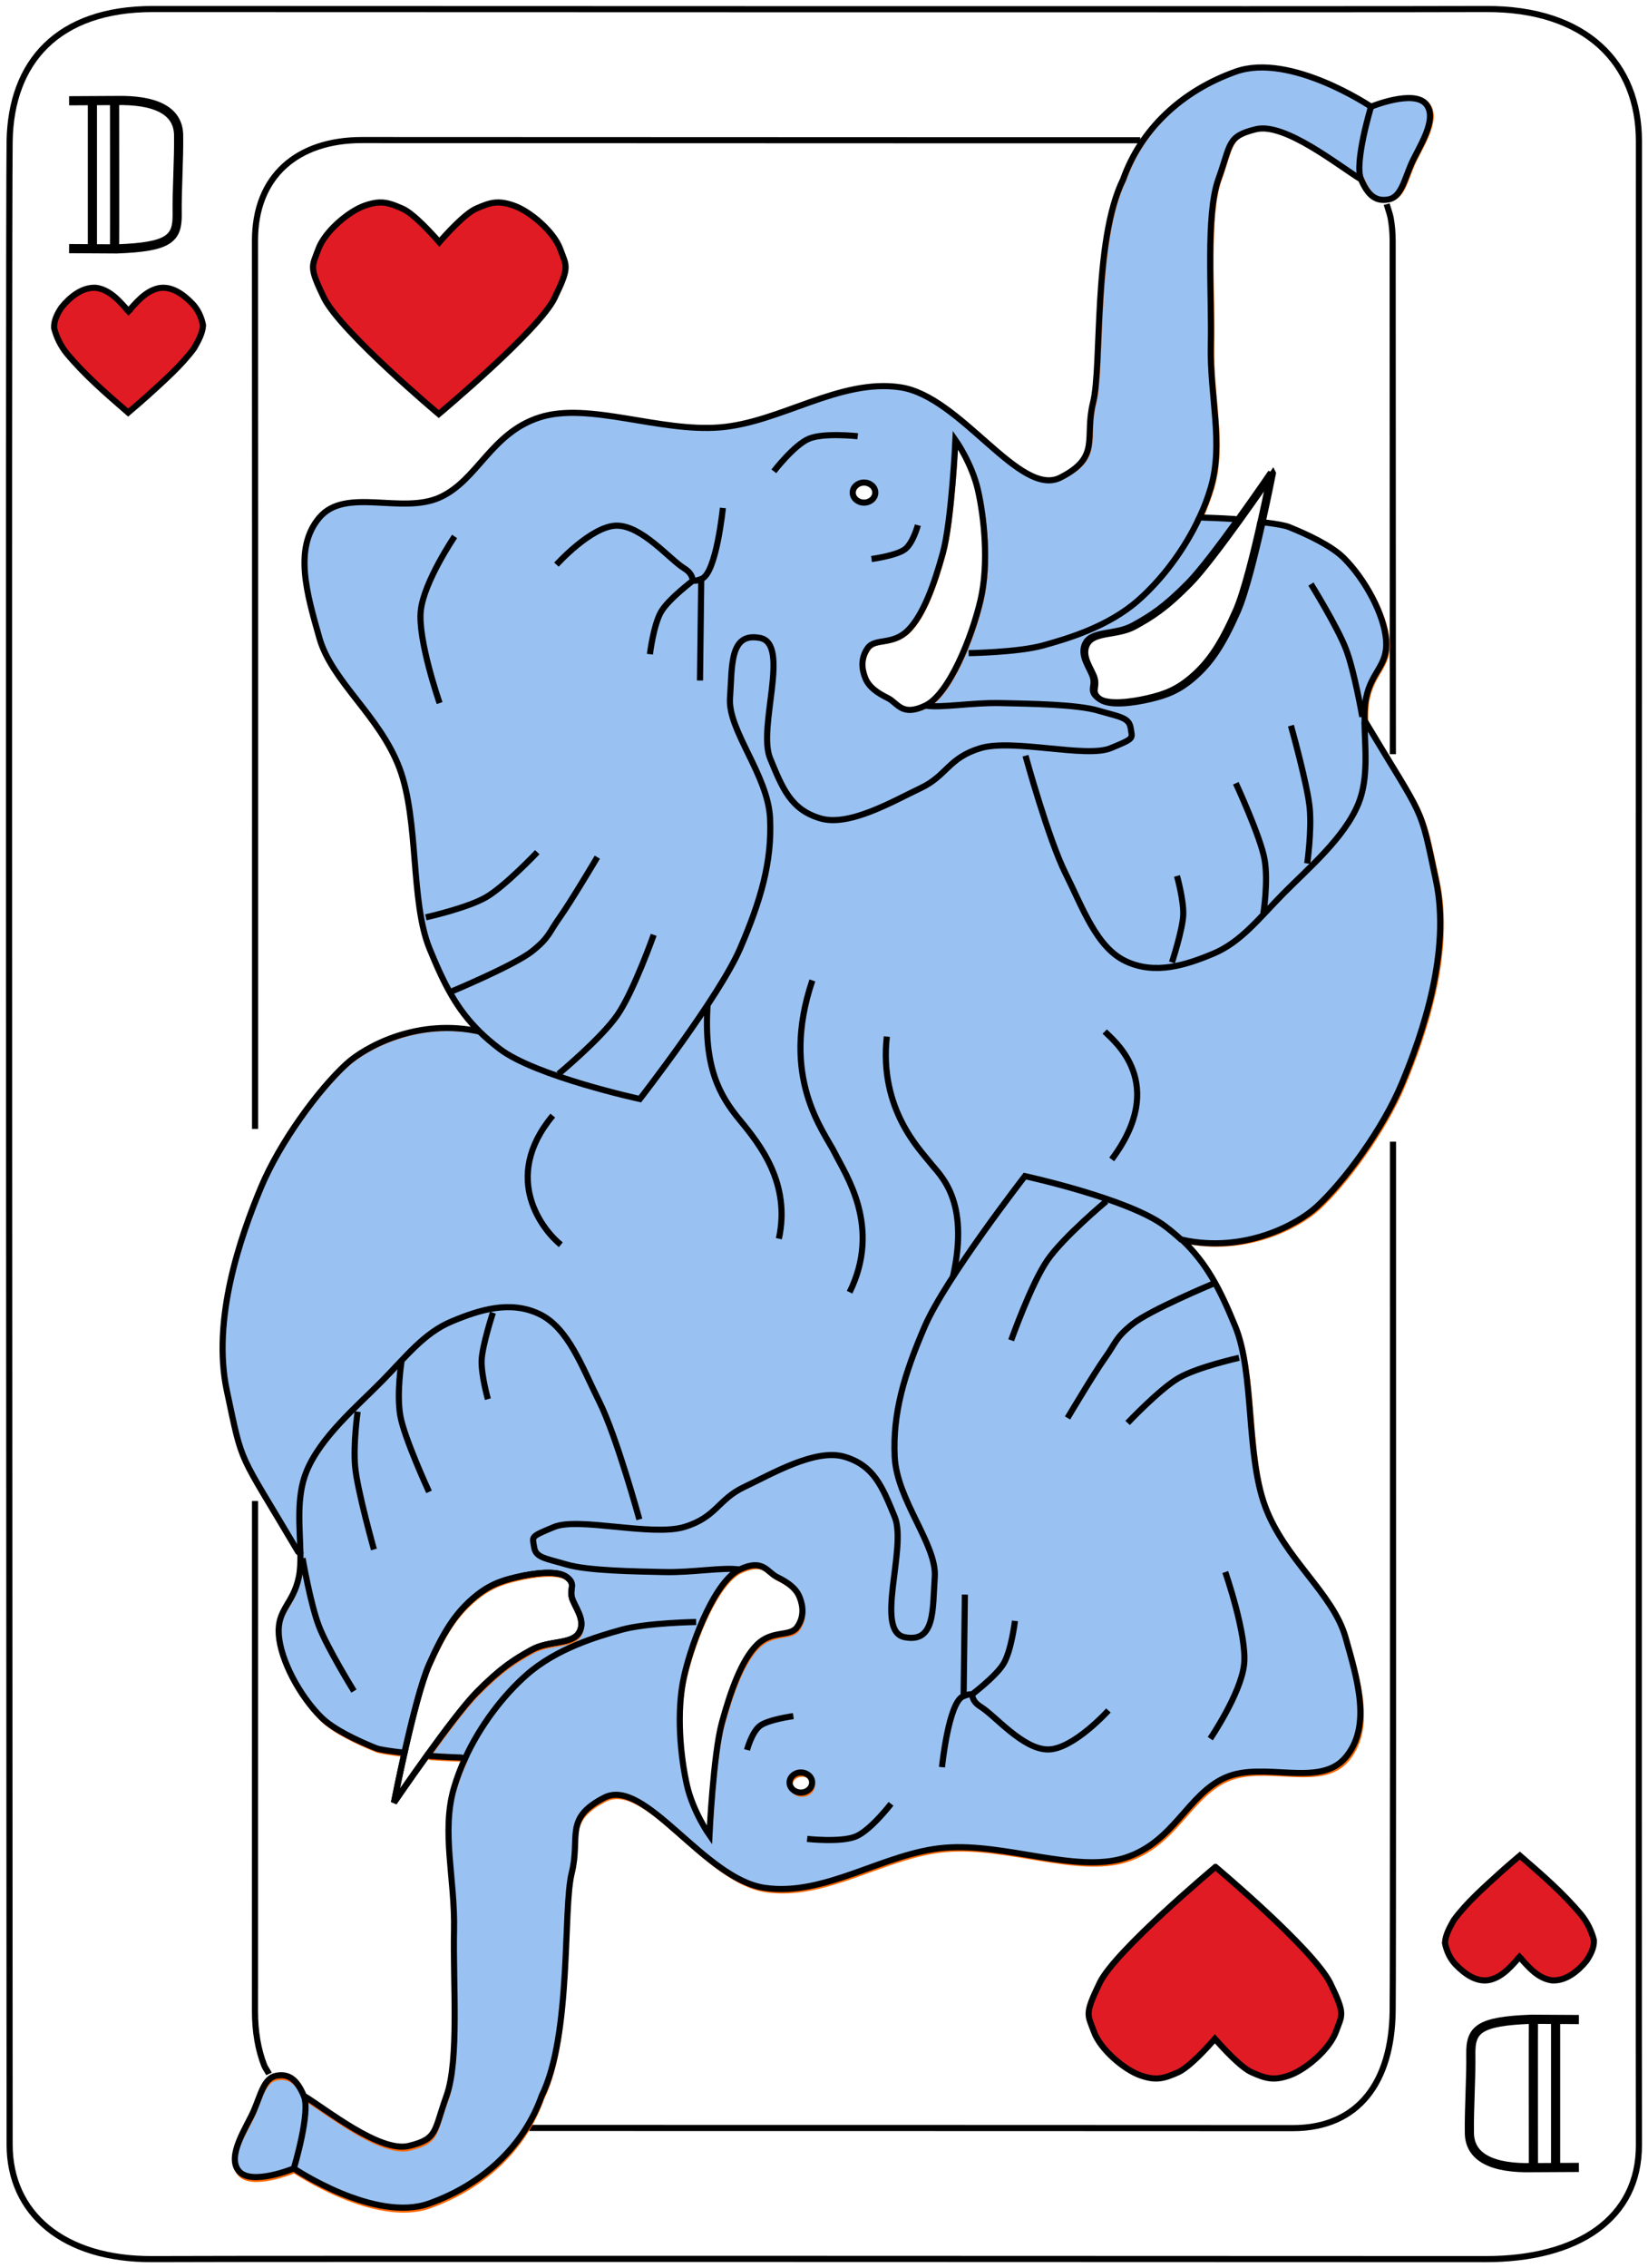 <?xml version="1.0" encoding="UTF-8" standalone="no"?>
<svg
   width="53.93mm"
   height="74.171mm"
   viewBox="0 0 53.93 74.171"
   version="1.1"
   id="svg8"
   inkscape:version="1.1.1 (3bf5ae0d25, 2021-09-20)"
   sodipodi:docname="elephant_queen_of_hearts2.svg"
   xmlns:inkscape="http://www.inkscape.org/namespaces/inkscape"
   xmlns:sodipodi="http://sodipodi.sourceforge.net/DTD/sodipodi-0.dtd"
   xmlns="http://www.w3.org/2000/svg"
   xmlns:svg="http://www.w3.org/2000/svg"
   xmlns:rdf="http://www.w3.org/1999/02/22-rdf-syntax-ns#"
   xmlns:cc="http://creativecommons.org/ns#"
   xmlns:dc="http://purl.org/dc/elements/1.1/">
  <defs
     id="defs2">
    <inkscape:path-effect
       lpeversion="1"
       is_visible="true"
       id="path-effect1048"
       effect="spiro" />
    <inkscape:path-effect
       lpeversion="1"
       is_visible="true"
       id="path-effect1044"
       effect="spiro" />
    <inkscape:path-effect
       lpeversion="1"
       is_visible="true"
       id="path-effect1040"
       effect="spiro" />
    <inkscape:path-effect
       lpeversion="1"
       is_visible="true"
       id="path-effect1036"
       effect="spiro" />
    <inkscape:path-effect
       effect="spiro"
       id="path-effect1032"
       is_visible="true"
       lpeversion="1" />
    <inkscape:path-effect
       effect="spiro"
       id="path-effect1028"
       is_visible="true"
       lpeversion="1" />
    <inkscape:path-effect
       effect="spiro"
       id="path-effect1024"
       is_visible="true"
       lpeversion="1" />
    <inkscape:path-effect
       effect="spiro"
       id="path-effect1020"
       is_visible="true"
       lpeversion="1" />
    <inkscape:path-effect
       lpeversion="1"
       is_visible="true"
       id="path-effect1016"
       effect="spiro" />
    <inkscape:path-effect
       lpeversion="1"
       is_visible="true"
       id="path-effect1012"
       effect="spiro" />
    <inkscape:path-effect
       effect="spiro"
       id="path-effect1008"
       is_visible="true"
       lpeversion="1" />
    <inkscape:path-effect
       effect="spiro"
       id="path-effect1004"
       is_visible="true"
       lpeversion="1" />
    <inkscape:path-effect
       effect="spiro"
       id="path-effect1000"
       is_visible="true"
       lpeversion="1" />
    <inkscape:path-effect
       lpeversion="1"
       is_visible="true"
       id="path-effect996"
       effect="spiro" />
    <inkscape:path-effect
       lpeversion="1"
       is_visible="true"
       id="path-effect992"
       effect="spiro" />
    <inkscape:path-effect
       lpeversion="1"
       is_visible="true"
       id="path-effect988"
       effect="spiro" />
    <inkscape:path-effect
       lpeversion="1"
       is_visible="true"
       id="path-effect984"
       effect="spiro" />
    <inkscape:path-effect
       effect="spiro"
       id="path-effect980"
       is_visible="true"
       lpeversion="1" />
    <inkscape:path-effect
       effect="spiro"
       id="path-effect976"
       is_visible="true"
       lpeversion="1" />
    <inkscape:path-effect
       lpeversion="1"
       is_visible="true"
       id="path-effect1100"
       effect="spiro" />
    <inkscape:path-effect
       lpeversion="1"
       is_visible="true"
       id="path-effect1096"
       effect="spiro" />
    <inkscape:path-effect
       lpeversion="1"
       is_visible="true"
       id="path-effect1094"
       effect="spiro" />
    <inkscape:path-effect
       lpeversion="1"
       is_visible="true"
       id="path-effect1092"
       effect="spiro" />
    <inkscape:path-effect
       lpeversion="1"
       is_visible="true"
       id="path-effect1090"
       effect="spiro" />
    <inkscape:path-effect
       effect="spiro"
       id="path-effect1088"
       is_visible="true"
       lpeversion="1" />
    <inkscape:path-effect
       effect="spiro"
       id="path-effect1086"
       is_visible="true"
       lpeversion="1" />
    <inkscape:path-effect
       effect="spiro"
       id="path-effect1084"
       is_visible="true"
       lpeversion="1" />
    <inkscape:path-effect
       effect="spiro"
       id="path-effect1082"
       is_visible="true"
       lpeversion="1" />
    <inkscape:path-effect
       effect="spiro"
       id="path-effect1080"
       is_visible="true"
       lpeversion="1" />
    <inkscape:path-effect
       lpeversion="1"
       is_visible="true"
       id="path-effect1078"
       effect="spiro" />
    <inkscape:path-effect
       lpeversion="1"
       is_visible="true"
       id="path-effect1076"
       effect="spiro" />
    <inkscape:path-effect
       effect="spiro"
       id="path-effect5810"
       is_visible="true"
       lpeversion="1" />
    <inkscape:path-effect
       effect="spiro"
       id="path-effect5808"
       is_visible="true"
       lpeversion="1" />
    <inkscape:path-effect
       effect="spiro"
       id="path-effect5806"
       is_visible="true"
       lpeversion="1" />
    <inkscape:path-effect
       lpeversion="1"
       is_visible="true"
       id="path-effect5792"
       effect="spiro" />
    <inkscape:path-effect
       lpeversion="1"
       is_visible="true"
       id="path-effect5788"
       effect="spiro" />
    <inkscape:path-effect
       effect="spiro"
       id="path-effect5784"
       is_visible="true"
       lpeversion="1" />
    <inkscape:path-effect
       lpeversion="1"
       is_visible="true"
       id="path-effect5765"
       effect="spiro" />
    <inkscape:path-effect
       lpeversion="1"
       is_visible="true"
       id="path-effect5761"
       effect="spiro" />
    <inkscape:path-effect
       effect="spiro"
       id="path-effect5749"
       is_visible="true"
       lpeversion="1" />
    <inkscape:path-effect
       effect="spiro"
       id="path-effect5747"
       is_visible="true"
       lpeversion="1" />
    <inkscape:path-effect
       effect="spiro"
       id="path-effect5745"
       is_visible="true"
       lpeversion="1" />
    <inkscape:path-effect
       effect="spiro"
       id="path-effect5743"
       is_visible="true"
       lpeversion="1" />
    <inkscape:path-effect
       effect="spiro"
       id="path-effect5741"
       is_visible="true"
       lpeversion="1" />
    <inkscape:path-effect
       effect="spiro"
       id="path-effect5709"
       is_visible="true"
       lpeversion="1" />
    <inkscape:path-effect
       effect="spiro"
       id="path-effect5707"
       is_visible="true"
       lpeversion="1" />
    <inkscape:path-effect
       effect="spiro"
       id="path-effect5705"
       is_visible="true"
       lpeversion="1" />
    <inkscape:path-effect
       effect="spiro"
       id="path-effect5703"
       is_visible="true"
       lpeversion="1" />
    <inkscape:path-effect
       effect="spiro"
       id="path-effect5701"
       is_visible="true"
       lpeversion="1" />
    <inkscape:path-effect
       lpeversion="1"
       is_visible="true"
       id="path-effect5632"
       effect="spiro" />
    <inkscape:path-effect
       lpeversion="1"
       is_visible="true"
       id="path-effect5628"
       effect="spiro" />
    <inkscape:path-effect
       lpeversion="1"
       is_visible="true"
       id="path-effect5624"
       effect="spiro" />
    <inkscape:path-effect
       lpeversion="1"
       is_visible="true"
       id="path-effect5620"
       effect="spiro" />
    <inkscape:path-effect
       lpeversion="1"
       is_visible="true"
       id="path-effect5616"
       effect="spiro" />
  </defs>
  <sodipodi:namedview
     showborder="false"
     id="base"
     pagecolor="#ffffff"
     bordercolor="#666666"
     borderopacity="1.0"
     inkscape:pageopacity="0.0"
     inkscape:pageshadow="2"
     inkscape:zoom="1.979899"
     inkscape:cx="81.064742"
     inkscape:cy="120.71323"
     inkscape:document-units="mm"
     inkscape:current-layer="g12305"
     inkscape:document-rotation="0"
     showgrid="false"
     inkscape:snap-global="false"
     inkscape:window-width="1778"
     inkscape:window-height="1387"
     inkscape:window-x="8"
     inkscape:window-y="8"
     inkscape:window-maximized="0"
     showguides="true"
     inkscape:guide-bbox="true"
     fit-margin-top="0"
     fit-margin-left="0"
     fit-margin-right="0"
     fit-margin-bottom="0"
     inkscape:pagecheckerboard="0" />
  <g
     style="display:inline"
     inkscape:label="card_background"
     id="layer4"
     inkscape:groupmode="layer">
    <g
       id="g1815">
      <path
         style="fill:none;stroke:#000000;stroke-width:0.3;stroke-linecap:butt;stroke-linejoin:miter;stroke-miterlimit:4;stroke-dasharray:none;stroke-opacity:1"
         d="m 3.749,3.27 c 0,0 0.007,4.737 0,4.899"
         id="path2922"
         inkscape:connector-curvature="0"
         sodipodi:nodetypes="cc" />
      <path
         sodipodi:nodetypes="ccsscccc"
         inkscape:connector-curvature="0"
         id="path2924"
         d="m 2.261,3.295 1.523,-0.008 c 1.297,-0.03 2.049,0.326 2.061,1.129 0.012,0.803 -0.059,1.824 -0.047,2.585 0.012,0.803 -0.262,1.075 -1.977,1.138 l -1.56,-0.009 m 0.763,-4.835 v 4.836"
         style="fill:none;stroke:#000000;stroke-width:0.3;stroke-linecap:butt;stroke-linejoin:miter;stroke-miterlimit:4;stroke-dasharray:none;stroke-opacity:1" />
    </g>
    <path
       id="rect1111"
       style="display:inline;fill:none;fill-opacity:0.774;fill-rule:evenodd;stroke:#000000;stroke-width:0.2;stroke-linejoin:round;stroke-miterlimit:4;stroke-dasharray:none;stroke-opacity:1;paint-order:markers stroke fill"
       d="m 83.321,102.26 c 0.028,0.102 0.11,0.337 0.13,0.445 0.044,0.242 0.066,0.498 0.066,0.766 0,0.696 0.004,7.782 0.007,16.776 m 0.004,12.669 c 0.004,14.023 0.004,27.304 -0.011,28.441 -0.03,2.286 -1.099,3.818 -3.269,3.818 -1.608,0 -16.544,-0.008 -24.981,-0.006 m -8.522,-1.767 c -0.031,-0.068 -0.127,-0.204 -0.155,-0.275 -0.201,-0.518 -0.303,-1.115 -0.303,-1.769 0,-0.764 9.31e-4,-8.146 0.002,-16.691 m 0.001,-12.166 c 10e-4,-13.966 10e-4,-27.958 -0.003,-29.03 -0.008,-2.138 1.399,-3.307 3.496,-3.307 l 4e-6,1.6e-4 c 1.309,0 12.045,0.006 20.434,0.007 1.579,1.5e-4 3.705,1.3e-4 5.039,-1.6e-4"
       inkscape:connector-curvature="0"
       sodipodi:nodetypes="cssccssccssccssssc"
       inkscape:export-filename="/Users/ek/Documents/Private/elephant_queen_of_hearts.png"
       inkscape:export-xdpi="706.47589"
       inkscape:export-ydpi="706.47589"
       transform="translate(-37.943,-95.584)" />
    <g
       id="g1049">
      <path
         id="path1118"
         style="display:inline;fill:#e01b24;stroke:#000000;stroke-width:0.756;stroke-linecap:butt;stroke-linejoin:miter;stroke-miterlimit:4;stroke-dasharray:none;stroke-opacity:1"
         d="m 190.084,385.678 c -0.543,0.011 -1.133,0.136 -1.869,0.395 -1.964,0.691 -4.917,3.172 -5.715,5.355 -0.798,2.183 -1.198,2.125 0.715,6.072 2.215,4.286 14.148,14.285 14.148,14.285 0,0 12.372,-10.338 14.285,-14.285 1.913,-3.947 1.512,-3.889 0.715,-6.072 -0.798,-2.183 -3.751,-4.665 -5.715,-5.355 -1.964,-0.691 -2.89,-0.412 -4.643,0.355 -1.404,0.615 -3.69,3.139 -4.574,4.152 -0.884,-1.014 -3.17,-3.538 -4.574,-4.152 -1.095,-0.479 -1.869,-0.769 -2.773,-0.75 z"
         transform="matrix(0.265,0,0,0.265,-37.943,-95.584)"
         inkscape:connector-curvature="0"
         inkscape:export-filename="/Users/ek/Documents/Private/elephant_queen_of_hearts.png"
         inkscape:export-xdpi="706.47589"
         inkscape:export-ydpi="706.47589" />
      <path
         id="path1132"
         style="display:inline;fill:#e01b24;stroke:#000000;stroke-width:0.756;stroke-linecap:butt;stroke-linejoin:miter;stroke-miterlimit:4;stroke-dasharray:none;stroke-opacity:1"
         d="m 293.279,591.07 c 0,0 -12.372,10.34 -14.285,14.287 -1.913,3.947 -1.512,3.887 -0.715,6.07 0.798,2.183 3.751,4.667 5.715,5.357 1.964,0.691 2.89,0.41 4.643,-0.357 1.404,-0.615 3.69,-3.139 4.574,-4.152 0.884,1.013 3.17,3.538 4.574,4.152 1.753,0.767 2.679,1.048 4.643,0.357 1.964,-0.691 4.917,-3.174 5.715,-5.357 0.798,-2.183 1.198,-2.123 -0.715,-6.07 -2.215,-4.286 -14.148,-14.287 -14.148,-14.287 z"
         transform="matrix(0.265,0,0,0.265,-37.943,-95.584)"
         inkscape:connector-curvature="0"
         inkscape:export-filename="/Users/ek/Documents/Private/elephant_queen_of_hearts.png"
         inkscape:export-xdpi="706.47589"
         inkscape:export-ydpi="706.47589" />
    </g>
    <path
       id="path1140"
       style="fill:#e01b24;stroke:#000000;stroke-width:0.2;stroke-linecap:butt;stroke-linejoin:miter;stroke-miterlimit:4;stroke-dasharray:none;stroke-opacity:1"
       d="m 4.138,10.25 c 0.3,-0.328 0.595,-0.722 1.052,-0.825 0.426,-0.085 0.814,0.206 1.094,0.494 0.191,0.194 0.308,0.452 0.36,0.716 -0.016,0.27 -0.16,0.516 -0.289,0.748 -0.442,0.597 -1.009,1.085 -1.555,1.584 -0.2,0.177 -0.402,0.353 -0.606,0.525 -0.706,-0.612 -1.421,-1.225 -2.019,-1.947 -0.191,-0.24 -0.33,-0.524 -0.405,-0.821 -0.01,-0.243 0.113,-0.481 0.247,-0.677 0.275,-0.333 0.663,-0.659 1.121,-0.636 0.498,0.067 0.817,0.494 1.133,0.84"
       inkscape:connector-curvature="0" />
    <path
       id="path1166"
       style="fill:#e01b24;stroke:#000000;stroke-width:0.2;stroke-linecap:butt;stroke-linejoin:miter;stroke-miterlimit:4;stroke-dasharray:none;stroke-opacity:1"
       d="m 49.792,63.921 c -0.3,0.328 -0.595,0.722 -1.052,0.825 -0.426,0.085 -0.814,-0.206 -1.094,-0.494 -0.191,-0.194 -0.308,-0.452 -0.36,-0.716 0.016,-0.27 0.16,-0.516 0.289,-0.748 0.442,-0.597 1.009,-1.085 1.555,-1.584 0.2,-0.177 0.402,-0.353 0.606,-0.525 0.706,0.612 1.421,1.225 2.019,1.947 0.191,0.24 0.33,0.524 0.405,0.821 0.01,0.243 -0.113,0.481 -0.247,0.677 -0.275,0.333 -0.663,0.659 -1.121,0.636 -0.498,-0.067 -0.817,-0.494 -1.133,-0.84"
       inkscape:connector-curvature="0" />
    <path
       id="path1114"
       style="fill:none;fill-opacity:0.774;fill-rule:evenodd;stroke:#000000;stroke-width:0.2;stroke-linejoin:round;stroke-miterlimit:4;stroke-dasharray:none;stroke-opacity:1;paint-order:markers stroke fill"
       d="m 48.626,73.874 c -3.004,0 -40.692,-0.019 -43.629,0 -2.937,0.019 -4.682,-1.504 -4.682,-3.743 0,-2.239 -0.044,-62.928 0,-65.515 0.044,-2.587 1.574,-4.321 4.682,-4.321 3.108,0 40.354,0.017 43.629,0 3.274,-0.017 5.007,1.771 5.007,4.321 0,2.549 -0.012,63.095 0,65.515 0.012,2.42 -2.003,3.743 -5.007,3.743 z"
       inkscape:connector-curvature="0"
       sodipodi:nodetypes="zzzzzzzzz" />
    <g
       id="g1821"
       transform="rotate(180,26.965,37.085)">
      <path
         style="fill:none;stroke:#000000;stroke-width:0.3;stroke-linecap:butt;stroke-linejoin:miter;stroke-miterlimit:4;stroke-dasharray:none;stroke-opacity:1"
         d="m 3.749,3.27 c 0,0 0.007,4.737 0,4.899"
         id="path1817"
         inkscape:connector-curvature="0"
         sodipodi:nodetypes="cc" />
      <path
         sodipodi:nodetypes="ccsscccc"
         inkscape:connector-curvature="0"
         id="path1819"
         d="m 2.261,3.295 1.523,-0.008 c 1.297,-0.03 2.049,0.326 2.061,1.129 0.012,0.803 -0.059,1.824 -0.047,2.585 0.012,0.803 -0.262,1.075 -1.977,1.138 l -1.56,-0.009 m 0.763,-4.835 v 4.836"
         style="fill:none;stroke:#000000;stroke-width:0.3;stroke-linecap:butt;stroke-linejoin:miter;stroke-miterlimit:4;stroke-dasharray:none;stroke-opacity:1" />
    </g>
  </g>
  <g
     inkscape:groupmode="layer"
     id="g972"
     inkscape:label="elefant-fillable"
     style="display:none;opacity:1"
     transform="translate(-37.943,-95.584)"
     sodipodi:insensitive="true">
    <path
       style="fill:none;stroke:#008080;stroke-width:0.1;stroke-linecap:butt;stroke-linejoin:miter;stroke-miterlimit:4;stroke-dasharray:none;stroke-opacity:1"
       d="m 56.032,132.065 c -1.716,2.06 -0.294,3.778 0.264,4.223"
       id="path8319" />
    <path
       style="fill:none;stroke:#008080;stroke-width:0.1;stroke-linecap:butt;stroke-linejoin:miter;stroke-miterlimit:4;stroke-dasharray:none;stroke-opacity:1"
       d="m 74.323,133.498 c 1.863,-2.489 0.067,-3.881 -0.228,-4.182"
       id="path8321" />
    <path
       style="fill:none;stroke:#008080;stroke-width:0.1;stroke-linecap:butt;stroke-linejoin:miter;stroke-miterlimit:4;stroke-dasharray:none;stroke-opacity:1"
       d="m 61.099,128.432 c -0.131,2.037 0.378,2.96 1.046,3.769 0.668,0.809 1.679,2.076 1.287,3.889"
       id="path8323" />
    <path
       style="fill:none;stroke:#008080;stroke-width:0.1;stroke-linecap:butt;stroke-linejoin:miter;stroke-miterlimit:4;stroke-dasharray:none;stroke-opacity:1"
       d="m 66.964,129.481 c -0.263,2.376 1.104,3.718 1.421,4.128 0.317,0.41 1.307,1.201 0.742,3.728"
       id="path8325"
       sodipodi:nodetypes="csc" />
    <path
       style="fill:none;stroke:#008080;stroke-width:0.1;stroke-linecap:butt;stroke-linejoin:miter;stroke-miterlimit:4;stroke-dasharray:none;stroke-opacity:1"
       d="m 64.527,127.644 c -1.076,3.175 0.381,4.93 0.738,5.649 0.357,0.719 1.532,2.411 0.481,4.548"
       id="path8327" />
    <path
       id="path5239"
       style="fill:none;stroke:#ff00ff;stroke-width:0.378;stroke-linecap:butt;stroke-linejoin:miter;stroke-miterlimit:4;stroke-dasharray:none;stroke-opacity:1"
       d="m 157.188,58.402 c 0,0 -1.887,2.764 -4.131,5.873 -2.147,2.975 -4.623,6.266 -6.09,7.754 -3,3.044 -4.642,4.063 -6.812,5.264 -2.17,1.201 -5.024,0.605 -5.885,2.168 -0.861,1.563 0.666,3.201 0.93,4.336 0.263,1.134 -0.53,1.579 0.619,2.477 1.149,0.897 4.178,0.476 6.193,0 2.016,-0.476 3.601,-1.03 5.574,-2.787 1.973,-1.757 3.442,-3.901 5.266,-8.051 0.981,-2.232 2.16,-6.991 3.041,-10.912 0.757,-3.37 1.295,-6.121 1.295,-6.121 z"
       transform="matrix(0.265,0,0,0.265,37.943,95.584)" />
    <path
       style="fill:none;stroke:#008080;stroke-width:0.1;stroke-linecap:butt;stroke-linejoin:miter;stroke-miterlimit:4;stroke-dasharray:none;stroke-opacity:1"
       d="m 79.19,112.656 c -0.233,1.038 -0.545,2.296 -0.805,2.887 -0.483,1.098 -0.871,1.665 -1.393,2.13 -0.522,0.465 -0.942,0.612 -1.475,0.737 -0.533,0.126 -1.335,0.237 -1.639,0 -0.304,-0.237 -0.094,-0.355 -0.164,-0.655 -0.07,-0.3 -0.474,-0.734 -0.246,-1.147 0.228,-0.413 0.983,-0.256 1.557,-0.574 0.574,-0.318 1.009,-0.588 1.803,-1.393 0.388,-0.394 1.043,-1.264 1.611,-2.051"
       id="path5516" />
    <path
       style="fill:none;stroke:#008080;stroke-width:0.1;stroke-linecap:butt;stroke-linejoin:miter;stroke-miterlimit:4;stroke-dasharray:none;stroke-opacity:1"
       d="m 68.225,118.657 c 0.52,0.085 1.514,-0.102 2.458,-0.082 0.944,0.021 2.49,0.039 3.196,0.246 0.706,0.207 1.013,0.221 1.065,0.574 0.052,0.352 0.143,0.325 -0.656,0.655 -0.799,0.331 -3.204,-0.32 -4.261,0 -1.057,0.32 -1.094,0.901 -1.967,1.311 -0.872,0.41 -2.323,1.271 -3.278,0.983 -0.955,-0.287 -1.228,-0.963 -1.639,-1.966 -0.411,-1.003 0.678,-3.739 -0.328,-3.933 -1.006,-0.194 -0.908,0.912 -0.983,1.967 -0.075,1.055 1.244,2.515 1.311,3.933 0.067,1.418 -0.304,2.687 -0.983,4.261 -0.679,1.573 -3.278,4.916 -3.278,4.916 0,0 -3.413,-0.742 -4.589,-1.639 -0.249,-0.19 -0.467,-0.377 -0.662,-0.569"
       id="path5734" />
    <path
       style="fill:none;stroke:#008080;stroke-width:0.1;stroke-linecap:butt;stroke-linejoin:miter;stroke-miterlimit:4;stroke-dasharray:none;stroke-opacity:1"
       d="m 71.502,120.296 c 0,0 0.748,2.727 1.311,3.851 0.563,1.124 1.009,2.415 1.967,2.868 0.957,0.453 1.961,0.134 2.868,-0.246 0.907,-0.38 1.491,-1.152 2.294,-1.966 0.803,-0.814 2.004,-1.823 2.458,-2.95 0.338,-0.84 0.207,-1.845 0.194,-2.671"
       id="path1097" />
    <path
       style="fill:none;stroke:#008080;stroke-width:0.1;stroke-linecap:butt;stroke-linejoin:miter;stroke-miterlimit:4;stroke-dasharray:none;stroke-opacity:1"
       d="m 80.843,114.683 c 0,0 0.868,1.399 1.147,2.13 0.279,0.731 0.533,2.212 0.533,2.212"
       id="path1111" />
    <path
       style="fill:none;stroke:#008080;stroke-width:0.1;stroke-linecap:butt;stroke-linejoin:miter;stroke-miterlimit:4;stroke-dasharray:none;stroke-opacity:1"
       d="m 82.482,101.45 c -0.229,-0.539 0.328,-2.376 0.328,-2.376"
       id="path2607" />
    <path
       style="fill:none;stroke:#008080;stroke-width:0.1;stroke-linecap:butt;stroke-linejoin:miter;stroke-miterlimit:4;stroke-dasharray:none;stroke-opacity:1"
       d="m 77.195,112.504 c -0.499,1.075 -1.249,2.047 -2.006,2.712 -0.981,0.861 -2.296,1.248 -3.114,1.475 -0.818,0.227 -2.433,0.251 -2.433,0.251"
       id="path4205" />
    <path
       style="fill:none;stroke:#ff00ff;stroke-width:0.1;stroke-linecap:butt;stroke-linejoin:miter;stroke-miterlimit:4;stroke-dasharray:none;stroke-opacity:1"
       d="m 68.225,118.657 c 0.773,-0.369 1.518,-2.226 1.803,-3.441 0.285,-1.216 0.117,-2.727 -0.082,-3.605 -0.199,-0.878 -0.737,-1.639 -0.737,-1.639 0,0 -0.124,2.643 -0.41,3.687 -0.286,1.044 -0.647,2.046 -1.147,2.54 -0.5,0.494 -1.077,0.246 -1.311,0.574 -0.234,0.328 -0.204,0.678 -0.082,0.983 0.122,0.305 0.403,0.489 0.737,0.655 0.334,0.166 0.456,0.615 1.229,0.246 z"
       id="path1103" />
    <path
       style="fill:none;stroke:#008080;stroke-width:0.1;stroke-linecap:butt;stroke-linejoin:miter;stroke-miterlimit:4;stroke-dasharray:none;stroke-opacity:1"
       d="m 56.153,114.048 c 0,0 1.145,-1.27 1.97,-1.275 0.825,-0.005 1.736,1.104 2.202,1.391 0.465,0.287 0.098,0.534 0.579,0.348 0.481,-0.186 0.695,-2.318 0.695,-2.318"
       id="path1095" />
    <path
       style="fill:none;stroke:#008080;stroke-width:0.1;stroke-linecap:butt;stroke-linejoin:miter;stroke-miterlimit:4;stroke-dasharray:none;stroke-opacity:1"
       d="m 60.891,114.519 -0.041,3.318"
       id="path1093" />
    <path
       style="fill:none;stroke:#008080;stroke-width:0.1;stroke-linecap:butt;stroke-linejoin:miter;stroke-miterlimit:4;stroke-dasharray:none;stroke-opacity:1"
       d="m 59.211,116.977 c 0,0 0.117,-0.965 0.369,-1.393 0.251,-0.428 1.106,-1.065 1.106,-1.065"
       id="path1091" />
    <path
       style="fill:none;stroke:#008080;stroke-width:0.1;stroke-linecap:butt;stroke-linejoin:miter;stroke-miterlimit:4;stroke-dasharray:none;stroke-opacity:1"
       d="m 52.82,113.126 c 0,0 -0.997,1.465 -1.106,2.417 -0.11,0.952 0.615,3.032 0.615,3.032"
       id="path1089" />
    <path
       style="fill:none;stroke:#008080;stroke-width:0.1;stroke-linecap:butt;stroke-linejoin:miter;stroke-miterlimit:4;stroke-dasharray:none;stroke-opacity:1"
       d="m 63.267,110.996 c 0,0 0.661,-0.86 1.147,-1.065 0.486,-0.205 1.598,-0.082 1.598,-0.082"
       id="path1087" />
    <path
       style="fill:none;stroke:#008080;stroke-width:0.1;stroke-linecap:butt;stroke-linejoin:miter;stroke-miterlimit:4;stroke-dasharray:none;stroke-opacity:1"
       d="m 66.463,113.864 c 0,0 0.844,-0.113 1.106,-0.328 0.262,-0.215 0.41,-0.778 0.41,-0.778"
       id="path1085" />
    <path
       style="fill:none;stroke:#008080;stroke-width:0.1;stroke-linecap:butt;stroke-linejoin:miter;stroke-miterlimit:4;stroke-dasharray:none;stroke-opacity:1"
       d="m 51.878,125.581 c 0,0 1.344,-0.298 1.967,-0.655 0.623,-0.357 1.68,-1.475 1.68,-1.475"
       id="path1083" />
    <path
       style="fill:none;stroke:#008080;stroke-width:0.1;stroke-linecap:butt;stroke-linejoin:miter;stroke-miterlimit:4;stroke-dasharray:none;stroke-opacity:1"
       d="m 52.738,127.998 c 0,0 2.055,-0.857 2.622,-1.311 0.567,-0.454 0.538,-0.598 0.901,-1.106 0.363,-0.508 1.229,-1.967 1.229,-1.967"
       id="path1081" />
    <path
       style="fill:none;stroke:#008080;stroke-width:0.1;stroke-linecap:butt;stroke-linejoin:miter;stroke-miterlimit:4;stroke-dasharray:none;stroke-opacity:1"
       d="m 56.221,130.702 c 0,0 1.394,-1.158 1.926,-1.926 0.531,-0.768 1.188,-2.622 1.188,-2.622"
       id="path1079" />
    <path
       style="fill:none;stroke:#008080;stroke-width:0.1;stroke-linecap:butt;stroke-linejoin:miter;stroke-miterlimit:4;stroke-dasharray:none;stroke-opacity:1"
       d="m 76.295,127.055 c 0,0 0.351,-1.076 0.369,-1.557 0.017,-0.481 -0.205,-1.27 -0.205,-1.27"
       id="path1077" />
    <path
       style="fill:none;stroke:#008080;stroke-width:0.1;stroke-linecap:butt;stroke-linejoin:miter;stroke-miterlimit:4;stroke-dasharray:none;stroke-opacity:1"
       d="m 78.385,121.197 c 0,0 0.818,1.771 0.942,2.499 0.124,0.728 -0.041,1.762 -0.041,1.762"
       id="path1075" />
    <path
       style="fill:none;stroke:#008080;stroke-width:0.1;stroke-linecap:butt;stroke-linejoin:miter;stroke-miterlimit:4;stroke-dasharray:none;stroke-opacity:1"
       d="m 80.188,119.312 c 0,0 0.547,1.944 0.615,2.704 0.068,0.76 -0.082,1.803 -0.082,1.803"
       id="path1073" />
    <path
       style="fill:none;stroke:#ff00ff;stroke-width:0.1;stroke-linecap:butt;stroke-linejoin:miter;stroke-miterlimit:4;stroke-dasharray:none;stroke-opacity:1"
       d="m 66.586,111.692 c 0,0.181 -0.165,0.328 -0.369,0.328 -0.204,0 -0.369,-0.147 -0.369,-0.328 0,-0.181 0.165,-0.328 0.369,-0.328 0.204,0 0.369,0.147 0.369,0.328 z"
       id="path938" />
    <path
       style="fill:none;stroke:#008080;stroke-width:0.1;stroke-linecap:butt;stroke-linejoin:miter;stroke-miterlimit:4;stroke-dasharray:none;stroke-opacity:1"
       d="m 49.525,150.883 c 0,0 -0.868,-1.399 -1.147,-2.13 -0.279,-0.731 -0.533,-2.212 -0.533,-2.212"
       id="path1163" />
    <path
       style="fill:none;stroke:#008080;stroke-width:0.1;stroke-linecap:butt;stroke-linejoin:miter;stroke-miterlimit:4;stroke-dasharray:none;stroke-opacity:1"
       d="m 47.886,164.116 c 0.229,0.539 -0.328,2.376 -0.328,2.376"
       id="path10048" />
    <path
       style="fill:none;stroke:#008080;stroke-width:0.1;stroke-linecap:butt;stroke-linejoin:miter;stroke-miterlimit:4;stroke-dasharray:none;stroke-opacity:1"
       d="m 76.618,136.141 c -0.165,-0.153 -0.345,-0.305 -0.546,-0.458 -1.176,-0.897 -4.589,-1.639 -4.589,-1.639 0,0 -2.599,3.343 -3.278,4.916 -0.679,1.573 -1.051,2.843 -0.983,4.261 0.067,1.418 1.386,2.878 1.311,3.933 -0.075,1.055 0.022,2.16 -0.983,1.967 -1.006,-0.194 0.083,-2.93 -0.328,-3.933 -0.411,-1.003 -0.684,-1.679 -1.639,-1.966 -0.955,-0.287 -2.405,0.573 -3.278,0.983 -0.872,0.41 -0.91,0.991 -1.967,1.311 -1.057,0.32 -3.462,-0.331 -4.261,0 -0.799,0.331 -0.707,0.303 -0.656,0.655 0.052,0.352 0.359,0.366 1.065,0.574 0.706,0.207 2.252,0.225 3.196,0.246 0.944,0.021 1.938,-0.167 2.458,-0.082"
       id="path10591" />
    <path
       style="fill:none;stroke:#000000;stroke-width:0.1;stroke-linecap:butt;stroke-linejoin:miter;stroke-miterlimit:4;stroke-dasharray:none;stroke-opacity:1"
       d="m 47.558,166.492 v 0"
       id="path10587" />
    <path
       style="fill:none;stroke:#008080;stroke-width:0.1;stroke-linecap:butt;stroke-linejoin:miter;stroke-miterlimit:4;stroke-dasharray:none;stroke-opacity:1"
       d="m 60.725,148.624 c 0,0 -1.615,0.024 -2.433,0.251 -0.818,0.227 -2.133,0.614 -3.114,1.475 -0.762,0.669 -1.517,1.65 -2.016,2.734"
       id="path1159" />
    <path
       style="fill:none;stroke:#ff00ff;stroke-width:0.1;stroke-linecap:butt;stroke-linejoin:miter;stroke-miterlimit:4;stroke-dasharray:none;stroke-opacity:1"
       d="m 62.143,146.909 c -0.773,0.369 -1.518,2.226 -1.803,3.441 -0.285,1.216 -0.117,2.727 0.082,3.605 0.199,0.878 0.737,1.639 0.737,1.639 0,0 0.124,-2.643 0.41,-3.687 0.286,-1.044 0.647,-2.046 1.147,-2.54 0.5,-0.494 1.077,-0.246 1.311,-0.574 0.234,-0.328 0.204,-0.678 0.082,-0.983 -0.122,-0.305 -0.403,-0.489 -0.737,-0.655 -0.334,-0.166 -0.456,-0.615 -1.229,-0.246 z"
       id="path1155" />
    <path
       style="fill:none;stroke:#ff00ff;stroke-width:0.1;stroke-linecap:butt;stroke-linejoin:miter;stroke-miterlimit:4;stroke-dasharray:none;stroke-opacity:1"
       d="m 56.654,147.81 c 0.07,0.3 0.474,0.734 0.246,1.147 -0.228,0.413 -0.983,0.256 -1.557,0.574 -0.574,0.318 -1.009,0.588 -1.803,1.393 -0.794,0.805 -2.704,3.605 -2.704,3.605 0,0 0.665,-3.409 1.147,-4.507 0.483,-1.098 0.871,-1.665 1.393,-2.13 0.522,-0.465 0.942,-0.612 1.475,-0.737 0.533,-0.126 1.335,-0.237 1.639,0 0.304,0.237 0.094,0.355 0.164,0.655 z"
       id="path1153" />
    <path
       style="fill:none;stroke:#ff6600;stroke-width:0.1;stroke-linecap:butt;stroke-linejoin:miter;stroke-miterlimit:4;stroke-dasharray:none;stroke-opacity:1"
       d="m 53.674,129.324 c -2.05,-0.469 -3.782,0.491 -4.396,1.053 -0.907,0.829 -2.171,2.545 -2.795,4.037 -0.677,1.619 -1.612,4.321 -1.117,6.645 0.541,2.542 0.329,1.88 2.332,5.269 l 0.076,0.062 c 0.004,0.281 -0.005,0.54 -0.052,0.765 -0.183,0.889 -0.715,1.047 -0.656,1.885 0.059,0.837 0.685,2.004 1.393,2.704 0.399,0.394 1.179,0.76 1.785,1.004 0.123,0.05 0.455,0.094 0.756,0.133 l 0.181,0.011 c -0.202,0.9 -0.346,1.638 -0.346,1.638 0,0 0.497,-0.729 1.09,-1.55 l 0.108,0.025 c 0.455,0.033 0.994,0.051 0.994,0.051 l 0.134,0.03 c -0.143,0.311 -0.265,0.63 -0.36,0.953 -0.426,1.448 0.038,2.99 0,4.67 -0.038,1.68 0.174,4.237 -0.246,5.408 -0.42,1.171 -0.281,1.405 -1.229,1.639 -0.948,0.234 -2.736,-1.219 -3.441,-1.639 -0.229,-0.539 -0.495,-0.732 -0.901,-0.655 -0.406,0.076 -0.513,0.628 -0.737,1.147 -0.224,0.519 -0.896,1.472 -0.492,1.966 0.404,0.494 1.803,-0.082 1.803,-0.082 0,0 2.643,1.779 4.425,1.147 1.781,-0.632 3.113,-1.898 3.687,-3.523 0.99,-2.008 0.688,-6.113 0.983,-7.292 0.295,-1.179 -0.267,-1.775 1.065,-2.458 1.332,-0.683 3.256,2.656 5.244,2.95 1.988,0.294 3.914,-1.149 5.9,-1.311 1.985,-0.162 4.295,0.841 5.9,0.328 1.604,-0.513 2.032,-2.066 3.278,-2.622 1.246,-0.556 3.08,0.352 3.933,-0.656 0.853,-1.007 0.406,-2.5 0,-3.933 -0.406,-1.433 -1.98,-2.546 -2.622,-4.261 -0.642,-1.714 -0.354,-4.36 -0.983,-5.9 -0.522,-1.277 -0.948,-2.074 -1.746,-2.838 2.053,0.451 3.785,-0.509 4.399,-1.071 0.907,-0.829 2.171,-2.545 2.795,-4.037 0.677,-1.619 1.612,-4.321 1.117,-6.645 -0.541,-2.542 -0.329,-1.88 -2.335,-5.229 -0.008,-0.242 0.002,-0.504 0.048,-0.731 0.183,-0.889 0.715,-1.047 0.656,-1.885 -0.059,-0.837 -0.685,-2.004 -1.393,-2.704 -0.399,-0.394 -1.179,-0.76 -1.785,-1.004 -0.135,-0.054 -0.419,-0.103 -0.757,-0.144 l -0.176,-0.018 c 0.2,-0.892 0.342,-1.62 0.342,-1.62 0,0 -0.499,0.731 -1.093,1.554 l -0.09,-0.032 c -0.434,-0.031 -1.01,-0.047 -1.01,-0.047 l -0.144,-0.008 c 0.148,-0.318 0.273,-0.645 0.37,-0.976 0.426,-1.448 -0.038,-2.99 0,-4.67 0.038,-1.68 -0.174,-4.237 0.246,-5.408 0.42,-1.171 0.281,-1.405 1.229,-1.639 0.948,-0.234 2.736,1.219 3.441,1.639 0.229,0.539 0.495,0.732 0.901,0.656 0.406,-0.076 0.513,-0.628 0.737,-1.147 0.224,-0.519 0.896,-1.472 0.492,-1.967 -0.404,-0.494 -1.803,0.082 -1.803,0.082 v 5e-6 c 0,0 -2.643,-1.779 -4.425,-1.147 -1.781,0.632 -3.113,1.898 -3.687,3.523 -0.99,2.008 -0.688,6.113 -0.983,7.292 -0.295,1.179 0.267,1.775 -1.065,2.458 -1.332,0.683 -3.256,-2.656 -5.244,-2.95 -1.988,-0.294 -3.914,1.149 -5.9,1.311 -1.985,0.162 -4.295,-0.841 -5.9,-0.328 -1.604,0.513 -2.032,2.066 -3.278,2.622 -1.246,0.556 -3.08,-0.352 -3.933,0.656 -0.853,1.007 -0.406,2.5 0,3.933 0.406,1.433 1.98,2.546 2.622,4.261 0.642,1.714 0.354,4.36 0.983,5.9 0.496,1.214 0.905,1.993 1.632,2.708"
       id="path10861"
       sodipodi:nodetypes="cssscccssscccccccssssccsscscsssssssssscsssccssccccccccscscccscccscsscccccsssc" />
    <path
       style="fill:none;stroke:#008080;stroke-width:0.1;stroke-linecap:butt;stroke-linejoin:miter;stroke-miterlimit:4;stroke-dasharray:none;stroke-opacity:1"
       d="m 58.866,145.27 c 0,0 -0.748,-2.727 -1.311,-3.851 -0.563,-1.124 -1.009,-2.415 -1.967,-2.868 -0.957,-0.453 -1.961,-0.134 -2.868,0.246 -0.907,0.38 -1.491,1.152 -2.294,1.966 -0.803,0.814 -2.004,1.823 -2.458,2.95 -0.339,0.841 -0.207,1.849 -0.194,2.676"
       id="path1149" />
    <path
       style="fill:none;stroke:#008080;stroke-width:0.1;stroke-linecap:butt;stroke-linejoin:miter;stroke-miterlimit:4;stroke-dasharray:none;stroke-opacity:1"
       d="m 74.215,151.517 c 0,0 -1.145,1.27 -1.97,1.275 -0.825,0.005 -1.736,-1.104 -2.202,-1.391 -0.465,-0.287 -0.098,-0.534 -0.579,-0.348 -0.481,0.186 -0.695,2.318 -0.695,2.318"
       id="path1147" />
    <path
       style="fill:none;stroke:#008080;stroke-width:0.1;stroke-linecap:butt;stroke-linejoin:miter;stroke-miterlimit:4;stroke-dasharray:none;stroke-opacity:1"
       d="m 69.477,151.046 0.041,-3.318"
       id="path1145" />
    <path
       style="fill:none;stroke:#008080;stroke-width:0.1;stroke-linecap:butt;stroke-linejoin:miter;stroke-miterlimit:4;stroke-dasharray:none;stroke-opacity:1"
       d="m 71.157,148.588 c 0,0 -0.117,0.965 -0.369,1.393 -0.251,0.428 -1.106,1.065 -1.106,1.065"
       id="path1143" />
    <path
       style="fill:none;stroke:#008080;stroke-width:0.1;stroke-linecap:butt;stroke-linejoin:miter;stroke-miterlimit:4;stroke-dasharray:none;stroke-opacity:1"
       d="m 77.548,152.439 c 0,0 0.997,-1.465 1.106,-2.417 0.11,-0.952 -0.615,-3.032 -0.615,-3.032"
       id="path1141" />
    <path
       style="fill:none;stroke:#008080;stroke-width:0.1;stroke-linecap:butt;stroke-linejoin:miter;stroke-miterlimit:4;stroke-dasharray:none;stroke-opacity:1"
       d="m 67.101,154.57 c 0,0 -0.661,0.86 -1.147,1.065 -0.486,0.205 -1.598,0.082 -1.598,0.082"
       id="path1139" />
    <path
       style="fill:none;stroke:#008080;stroke-width:0.1;stroke-linecap:butt;stroke-linejoin:miter;stroke-miterlimit:4;stroke-dasharray:none;stroke-opacity:1"
       d="m 63.905,151.702 c 0,0 -0.844,0.113 -1.106,0.328 -0.262,0.215 -0.41,0.778 -0.41,0.778"
       id="path1137" />
    <path
       style="fill:none;stroke:#008080;stroke-width:0.1;stroke-linecap:butt;stroke-linejoin:miter;stroke-miterlimit:4;stroke-dasharray:none;stroke-opacity:1"
       d="m 78.49,139.985 c 0,0 -1.344,0.298 -1.967,0.655 -0.623,0.357 -1.68,1.475 -1.68,1.475"
       id="path1135" />
    <path
       style="fill:none;stroke:#008080;stroke-width:0.1;stroke-linecap:butt;stroke-linejoin:miter;stroke-miterlimit:4;stroke-dasharray:none;stroke-opacity:1"
       d="m 77.63,137.568 c 0,0 -2.055,0.857 -2.622,1.311 -0.567,0.454 -0.538,0.598 -0.901,1.106 -0.363,0.508 -1.229,1.967 -1.229,1.967"
       id="path1133" />
    <path
       style="fill:none;stroke:#008080;stroke-width:0.1;stroke-linecap:butt;stroke-linejoin:miter;stroke-miterlimit:4;stroke-dasharray:none;stroke-opacity:1"
       d="m 74.147,134.864 c 0,0 -1.394,1.158 -1.926,1.926 -0.531,0.768 -1.188,2.622 -1.188,2.622"
       id="path1131" />
    <path
       style="fill:none;stroke:#008080;stroke-width:0.1;stroke-linecap:butt;stroke-linejoin:miter;stroke-miterlimit:4;stroke-dasharray:none;stroke-opacity:1"
       d="m 54.073,138.51 c 0,0 -0.351,1.076 -0.369,1.557 -0.017,0.481 0.205,1.27 0.205,1.27"
       id="path1129" />
    <path
       style="fill:none;stroke:#008080;stroke-width:0.1;stroke-linecap:butt;stroke-linejoin:miter;stroke-miterlimit:4;stroke-dasharray:none;stroke-opacity:1"
       d="m 51.983,144.369 c 0,0 -0.818,-1.771 -0.942,-2.499 -0.124,-0.728 0.041,-1.762 0.041,-1.762"
       id="path1127" />
    <path
       style="fill:none;stroke:#008080;stroke-width:0.1;stroke-linecap:butt;stroke-linejoin:miter;stroke-miterlimit:4;stroke-dasharray:none;stroke-opacity:1"
       d="m 50.18,146.253 c 0,0 -0.547,-1.944 -0.615,-2.704 -0.068,-0.76 0.082,-1.803 0.082,-1.803"
       id="path1125" />
    <path
       style="fill:none;stroke:#ff00ff;stroke-width:0.1;stroke-linecap:butt;stroke-linejoin:miter;stroke-miterlimit:4;stroke-dasharray:none;stroke-opacity:1"
       d="m 63.782,153.873 c 0,-0.181 0.165,-0.328 0.369,-0.328 0.204,0 0.369,0.147 0.369,0.328 0,0.181 -0.165,0.328 -0.369,0.328 -0.204,0 -0.369,-0.147 -0.369,-0.328 z"
       id="path962" />
    <path
       style="fill:none;stroke:#008080;stroke-width:0.1;stroke-linecap:butt;stroke-linejoin:miter;stroke-miterlimit:4;stroke-dasharray:none;stroke-opacity:1"
       d="m 51.182,152.891 c 0.233,-1.034 0.543,-2.282 0.801,-2.869 0.483,-1.098 0.871,-1.665 1.393,-2.13 0.522,-0.465 0.942,-0.612 1.475,-0.737 0.533,-0.126 1.335,-0.237 1.639,0 0.304,0.237 0.094,0.355 0.164,0.655 0.07,0.3 0.474,0.734 0.246,1.147 -0.228,0.413 -0.983,0.256 -1.557,0.574 -0.574,0.318 -1.009,0.588 -1.803,1.393 -0.389,0.394 -1.045,1.267 -1.614,2.055"
       id="path11764" />
  </g>
  <g
     inkscape:groupmode="layer"
     id="g12305"
     inkscape:label="elefant-fill"
     style="display:inline;opacity:1"
     transform="translate(-37.943,-95.584)">
    <path
       id="path12273"
       style="fill:#99c1f1;stroke:#ff6600;stroke-width:0.378;stroke-linecap:butt;stroke-linejoin:miter;stroke-miterlimit:4;stroke-dasharray:none;stroke-opacity:1;fill-opacity:1"
       d="m 155.502,8.352 c -0.918,0.045 -1.809,0.201 -2.65,0.5 -6.733,2.39 -11.765,7.174 -13.936,13.316 -3.741,7.587 -2.6,23.105 -3.717,27.562 -1.117,4.458 1.011,6.708 -4.025,9.291 -5.036,2.583 -12.305,-10.037 -19.82,-11.148 -7.515,-1.112 -14.793,4.342 -22.297,4.955 -7.504,0.614 -16.236,-3.18 -22.299,-1.24 -6.063,1.94 -7.679,7.808 -12.387,9.91 -4.708,2.102 -11.64,-1.328 -14.865,2.479 -3.225,3.807 -1.533,9.449 0,14.865 1.533,5.416 7.483,9.624 9.91,16.104 2.427,6.479 1.338,16.476 3.717,22.297 1.875,4.588 3.421,7.534 6.168,10.236 l 0.154,0.041 c -7.748,-1.774 -14.292,1.854 -16.615,3.979 -3.428,3.134 -8.206,9.62 -10.562,15.258 -2.558,6.121 -6.094,16.33 -4.223,25.113 2.047,9.607 1.242,7.106 8.812,19.914 l 0.289,0.234 c 0.016,1.06 -0.02,2.041 -0.195,2.893 -0.692,3.36 -2.7,3.958 -2.477,7.123 0.223,3.165 2.587,7.576 5.264,10.221 1.506,1.488 4.457,2.871 6.748,3.795 0.466,0.188 1.72,0.357 2.857,0.504 l 0.686,0.039 c 0.88,-3.91 2.049,-8.622 3.025,-10.842 1.824,-4.149 3.293,-6.295 5.266,-8.053 1.973,-1.757 3.559,-2.311 5.574,-2.787 2.016,-0.476 5.044,-0.897 6.193,0 1.149,0.897 0.356,1.344 0.619,2.479 0.263,1.134 1.79,2.773 0.93,4.336 -0.861,1.563 -3.715,0.965 -5.885,2.166 -2.17,1.201 -3.812,2.222 -6.812,5.266 -1.47,1.491 -3.95,4.789 -6.1,7.768 l 0.408,0.094 c 1.721,0.124 3.758,0.189 3.758,0.189 l 0.508,0.113 c -0.541,1.176 -1.002,2.383 -1.361,3.604 -1.611,5.473 0.144,11.302 0,17.652 -0.144,6.35 0.658,16.015 -0.93,20.439 -1.587,4.424 -1.06,5.311 -4.645,6.193 -3.584,0.883 -10.341,-4.607 -13.008,-6.193 -0.867,-2.036 -1.872,-2.765 -3.406,-2.477 -1.534,0.288 -1.939,2.374 -2.787,4.334 -0.848,1.96 -3.386,5.565 -1.857,7.434 1.528,1.868 6.812,-0.311 6.812,-0.311 0,0 9.989,6.726 16.723,4.336 6.733,-2.39 11.765,-7.174 13.936,-13.316 3.741,-7.587 2.6,-23.105 3.717,-27.562 1.117,-4.458 -1.011,-6.706 4.025,-9.289 5.036,-2.583 12.305,10.037 19.82,11.148 7.515,1.112 14.793,-4.342 22.297,-4.955 7.504,-0.614 16.236,3.178 22.299,1.238 6.063,-1.94 7.679,-7.808 12.387,-9.91 4.708,-2.102 11.64,1.33 14.865,-2.477 3.225,-3.807 1.533,-9.449 0,-14.865 -1.533,-5.416 -7.483,-9.624 -9.91,-16.104 -2.427,-6.479 -1.338,-16.478 -3.717,-22.299 -1.973,-4.828 -3.581,-7.836 -6.598,-10.725 7.759,1.706 14.306,-1.923 16.629,-4.047 3.428,-3.134 8.204,-9.62 10.561,-15.258 2.558,-6.121 6.096,-16.33 4.225,-25.113 -2.047,-9.607 -1.243,-7.107 -8.826,-19.764 -0.03,-0.916 0.005,-1.903 0.182,-2.76 0.692,-3.36 2.7,-3.958 2.477,-7.123 -0.223,-3.165 -2.587,-7.576 -5.264,-10.221 -1.506,-1.488 -4.457,-2.871 -6.748,-3.795 -0.508,-0.205 -1.585,-0.387 -2.863,-0.543 l -0.664,-0.07 c -0.881,3.921 -2.06,8.68 -3.041,10.912 -1.824,4.149 -3.293,6.293 -5.266,8.051 -1.973,1.757 -3.559,2.311 -5.574,2.787 -2.016,0.476 -5.044,0.897 -6.193,0 -1.149,-0.897 -0.356,-1.342 -0.619,-2.477 -0.263,-1.134 -1.79,-2.773 -0.93,-4.336 0.861,-1.563 3.715,-0.967 5.885,-2.168 2.17,-1.201 3.812,-2.22 6.812,-5.264 1.467,-1.488 3.943,-4.779 6.09,-7.754 L 152.717,64.156 c -1.64,-0.116 -3.816,-0.18 -3.816,-0.18 l -0.547,-0.029 c 0.558,-1.202 1.033,-2.438 1.4,-3.688 1.611,-5.473 -0.144,-11.302 0,-17.652 0.144,-6.35 -0.658,-16.015 0.93,-20.439 1.587,-4.424 1.06,-5.311 4.645,-6.193 3.584,-0.883 10.341,4.607 13.008,6.193 0.867,2.036 1.872,2.767 3.406,2.479 1.534,-0.288 1.939,-2.375 2.787,-4.336 0.848,-1.96 3.386,-5.563 1.857,-7.432 -1.528,-1.868 -6.812,0.309 -6.812,0.309 0,0 -7.649,-5.15 -14.072,-4.836 z M 118.166,54.377 c 0,0 2.035,2.874 2.787,6.193 0.752,3.319 1.386,9.032 0.311,13.627 -1.075,4.595 -3.894,11.611 -6.814,13.006 -2.921,1.395 -3.381,-0.301 -4.645,-0.93 -1.263,-0.629 -2.325,-1.322 -2.787,-2.477 -0.462,-1.154 -0.575,-2.478 0.311,-3.717 0.886,-1.239 3.063,-0.3 4.953,-2.168 1.89,-1.868 3.254,-5.653 4.336,-9.6 1.081,-3.947 1.549,-13.936 1.549,-13.936 z m -11.303,5.264 c 0.77,0 1.393,0.556 1.393,1.24 0,0.684 -0.623,1.238 -1.393,1.238 -0.77,0 -1.395,-0.554 -1.395,-1.238 0,-0.684 0.625,-1.24 1.395,-1.24 z M 93.42,193.445 c 1.29,0.01 1.784,1.013 2.691,1.465 1.263,0.629 2.325,1.324 2.787,2.479 0.462,1.154 0.575,2.476 -0.311,3.715 -0.886,1.239 -3.065,0.3 -4.955,2.168 -1.89,1.868 -3.253,5.654 -4.334,9.602 -1.081,3.947 -1.549,13.936 -1.549,13.936 0,0 -2.035,-2.874 -2.787,-6.193 -0.752,-3.319 -1.386,-9.032 -0.311,-13.627 1.075,-4.595 3.892,-11.611 6.812,-13.006 0.821,-0.392 1.45,-0.541 1.955,-0.537 z m 5.598,25.621 c 0.012,-2.7e-4 0.023,0 0.035,0 0.77,0 1.395,0.554 1.395,1.238 0,0.684 -0.625,1.238 -1.395,1.238 -0.77,0 -1.393,-0.554 -1.393,-1.238 0,-0.673 0.604,-1.221 1.357,-1.238 z"
       transform="matrix(0.265,0,0,0.265,37.943,95.584)"
       sodipodi:nodetypes="sscsscccccsssccssscccsssccssscssssccccssssccsscscsssssssssscsssccsccccssssssssccccssscccsscsccssssssscssssssssssscssssssssss" />
    <path
       style="fill:none;stroke:#000000;stroke-width:0.1;stroke-linecap:butt;stroke-linejoin:miter;stroke-miterlimit:4;stroke-dasharray:none;stroke-opacity:1"
       d="m 47.558,166.492 v 0"
       id="path12265" />
  </g>
  <g
     inkscape:groupmode="layer"
     id="g12405"
     inkscape:label="elefant-lines"
     style="display:inline;opacity:1"
     transform="translate(-37.943,-95.584)">
    <path
       style="fill:none;stroke:#000000;stroke-width:0.2;stroke-linecap:butt;stroke-linejoin:miter;stroke-miterlimit:4;stroke-dasharray:none;stroke-opacity:1"
       d="m 56.032,132.065 c -1.716,2.06 -0.294,3.778 0.264,4.223"
       id="path12307" />
    <path
       style="fill:none;stroke:#000000;stroke-width:0.2;stroke-linecap:butt;stroke-linejoin:miter;stroke-miterlimit:4;stroke-dasharray:none;stroke-opacity:1"
       d="m 74.323,133.498 c 1.863,-2.489 0.067,-3.881 -0.228,-4.182"
       id="path12309" />
    <path
       style="fill:none;stroke:#000000;stroke-width:0.2;stroke-linecap:butt;stroke-linejoin:miter;stroke-miterlimit:4;stroke-dasharray:none;stroke-opacity:1"
       d="m 61.099,128.432 c -0.131,2.037 0.378,2.96 1.046,3.769 0.668,0.809 1.679,2.076 1.287,3.889"
       id="path12311" />
    <path
       style="fill:none;stroke:#000000;stroke-width:0.2;stroke-linecap:butt;stroke-linejoin:miter;stroke-miterlimit:4;stroke-dasharray:none;stroke-opacity:1"
       d="m 66.964,129.481 c -0.263,2.376 1.104,3.718 1.421,4.128 0.317,0.41 1.307,1.201 0.742,3.728"
       id="path12313"
       sodipodi:nodetypes="csc" />
    <path
       style="fill:none;stroke:#000000;stroke-width:0.2;stroke-linecap:butt;stroke-linejoin:miter;stroke-miterlimit:4;stroke-dasharray:none;stroke-opacity:1"
       d="m 64.527,127.644 c -1.076,3.175 0.381,4.93 0.738,5.649 0.357,0.719 1.532,2.411 0.481,4.548"
       id="path12315" />
    <path
       id="path12317"
       style="fill:none;stroke:#000000;stroke-width:0.756;stroke-linecap:butt;stroke-linejoin:miter;stroke-miterlimit:4;stroke-dasharray:none;stroke-opacity:1"
       d="m 157.188,58.402 c 0,0 -1.887,2.764 -4.131,5.873 -2.147,2.975 -4.623,6.266 -6.09,7.754 -3,3.044 -4.642,4.063 -6.812,5.264 -2.17,1.201 -5.024,0.605 -5.885,2.168 -0.861,1.563 0.666,3.201 0.93,4.336 0.263,1.134 -0.53,1.579 0.619,2.477 1.149,0.897 4.178,0.476 6.193,0 2.016,-0.476 3.601,-1.03 5.574,-2.787 1.973,-1.757 3.442,-3.901 5.266,-8.051 0.981,-2.232 2.16,-6.991 3.041,-10.912 0.757,-3.37 1.295,-6.121 1.295,-6.121 z"
       transform="matrix(0.265,0,0,0.265,37.943,95.584)" />
    <path
       style="fill:none;stroke:#000000;stroke-width:0.2;stroke-linecap:butt;stroke-linejoin:miter;stroke-miterlimit:4;stroke-dasharray:none;stroke-opacity:1"
       d="m 79.19,112.656 c -0.233,1.038 -0.545,2.296 -0.805,2.887 -0.483,1.098 -0.871,1.665 -1.393,2.13 -0.522,0.465 -0.942,0.612 -1.475,0.737 -0.533,0.126 -1.335,0.237 -1.639,0 -0.304,-0.237 -0.094,-0.355 -0.164,-0.655 -0.07,-0.3 -0.474,-0.734 -0.246,-1.147 0.228,-0.413 0.983,-0.256 1.557,-0.574 0.574,-0.318 1.009,-0.588 1.803,-1.393 0.388,-0.394 1.043,-1.264 1.611,-2.051"
       id="path12319" />
    <path
       style="fill:none;stroke:#000000;stroke-width:0.2;stroke-linecap:butt;stroke-linejoin:miter;stroke-miterlimit:4;stroke-dasharray:none;stroke-opacity:1"
       d="m 68.225,118.657 c 0.52,0.085 1.514,-0.102 2.458,-0.082 0.944,0.021 2.49,0.039 3.196,0.246 0.706,0.207 1.013,0.221 1.065,0.574 0.052,0.352 0.143,0.325 -0.656,0.655 -0.799,0.331 -3.204,-0.32 -4.261,0 -1.057,0.32 -1.094,0.901 -1.967,1.311 -0.872,0.41 -2.323,1.271 -3.278,0.983 -0.955,-0.287 -1.228,-0.963 -1.639,-1.966 -0.411,-1.003 0.678,-3.739 -0.328,-3.933 -1.006,-0.194 -0.908,0.912 -0.983,1.967 -0.075,1.055 1.244,2.515 1.311,3.933 0.067,1.418 -0.304,2.687 -0.983,4.261 -0.679,1.573 -3.278,4.916 -3.278,4.916 0,0 -3.413,-0.742 -4.589,-1.639 -0.249,-0.19 -0.467,-0.377 -0.662,-0.569"
       id="path12321" />
    <path
       style="fill:none;stroke:#000000;stroke-width:0.2;stroke-linecap:butt;stroke-linejoin:miter;stroke-miterlimit:4;stroke-dasharray:none;stroke-opacity:1"
       d="m 71.502,120.296 c 0,0 0.748,2.727 1.311,3.851 0.563,1.124 1.009,2.415 1.967,2.868 0.957,0.453 1.961,0.134 2.868,-0.246 0.907,-0.38 1.491,-1.152 2.294,-1.966 0.803,-0.814 2.004,-1.823 2.458,-2.95 0.338,-0.84 0.207,-1.845 0.194,-2.671"
       id="path12323" />
    <path
       style="fill:none;stroke:#000000;stroke-width:0.2;stroke-linecap:butt;stroke-linejoin:miter;stroke-miterlimit:4;stroke-dasharray:none;stroke-opacity:1"
       d="m 80.843,114.683 c 0,0 0.868,1.399 1.147,2.13 0.279,0.731 0.533,2.212 0.533,2.212"
       id="path12325" />
    <path
       style="fill:none;stroke:#000000;stroke-width:0.2;stroke-linecap:butt;stroke-linejoin:miter;stroke-miterlimit:4;stroke-dasharray:none;stroke-opacity:1"
       d="m 82.482,101.45 c -0.229,-0.539 0.328,-2.376 0.328,-2.376"
       id="path12327" />
    <path
       style="fill:none;stroke:#000000;stroke-width:0.2;stroke-linecap:butt;stroke-linejoin:miter;stroke-miterlimit:4;stroke-dasharray:none;stroke-opacity:1"
       d="m 77.195,112.504 c -0.499,1.075 -1.249,2.047 -2.006,2.712 -0.981,0.861 -2.296,1.248 -3.114,1.475 -0.818,0.227 -2.433,0.251 -2.433,0.251"
       id="path12329" />
    <path
       style="fill:none;stroke:#000000;stroke-width:0.2;stroke-linecap:butt;stroke-linejoin:miter;stroke-miterlimit:4;stroke-dasharray:none;stroke-opacity:1"
       d="m 68.225,118.657 c 0.773,-0.369 1.518,-2.226 1.803,-3.441 0.285,-1.216 0.117,-2.727 -0.082,-3.605 -0.199,-0.878 -0.737,-1.639 -0.737,-1.639 0,0 -0.124,2.643 -0.41,3.687 -0.286,1.044 -0.647,2.046 -1.147,2.54 -0.5,0.494 -1.077,0.246 -1.311,0.574 -0.234,0.328 -0.204,0.678 -0.082,0.983 0.122,0.305 0.403,0.489 0.737,0.655 0.334,0.166 0.456,0.615 1.229,0.246 z"
       id="path12331" />
    <path
       style="fill:none;stroke:#000000;stroke-width:0.2;stroke-linecap:butt;stroke-linejoin:miter;stroke-miterlimit:4;stroke-dasharray:none;stroke-opacity:1"
       d="m 56.153,114.048 c 0,0 1.145,-1.27 1.97,-1.275 0.825,-0.005 1.736,1.104 2.202,1.391 0.465,0.287 0.098,0.534 0.579,0.348 0.481,-0.186 0.695,-2.318 0.695,-2.318"
       id="path12333" />
    <path
       style="fill:none;stroke:#000000;stroke-width:0.2;stroke-linecap:butt;stroke-linejoin:miter;stroke-miterlimit:4;stroke-dasharray:none;stroke-opacity:1"
       d="m 60.891,114.519 -0.041,3.318"
       id="path12335" />
    <path
       style="fill:none;stroke:#000000;stroke-width:0.2;stroke-linecap:butt;stroke-linejoin:miter;stroke-miterlimit:4;stroke-dasharray:none;stroke-opacity:1"
       d="m 59.211,116.977 c 0,0 0.117,-0.965 0.369,-1.393 0.251,-0.428 1.106,-1.065 1.106,-1.065"
       id="path12337" />
    <path
       style="fill:none;stroke:#000000;stroke-width:0.2;stroke-linecap:butt;stroke-linejoin:miter;stroke-miterlimit:4;stroke-dasharray:none;stroke-opacity:1"
       d="m 52.82,113.126 c 0,0 -0.997,1.465 -1.106,2.417 -0.11,0.952 0.615,3.032 0.615,3.032"
       id="path12339" />
    <path
       style="fill:none;stroke:#000000;stroke-width:0.2;stroke-linecap:butt;stroke-linejoin:miter;stroke-miterlimit:4;stroke-dasharray:none;stroke-opacity:1"
       d="m 63.267,110.996 c 0,0 0.661,-0.86 1.147,-1.065 0.486,-0.205 1.598,-0.082 1.598,-0.082"
       id="path12341" />
    <path
       style="fill:none;stroke:#000000;stroke-width:0.2;stroke-linecap:butt;stroke-linejoin:miter;stroke-miterlimit:4;stroke-dasharray:none;stroke-opacity:1"
       d="m 66.463,113.864 c 0,0 0.844,-0.113 1.106,-0.328 0.262,-0.215 0.41,-0.778 0.41,-0.778"
       id="path12343" />
    <path
       style="fill:none;stroke:#000000;stroke-width:0.2;stroke-linecap:butt;stroke-linejoin:miter;stroke-miterlimit:4;stroke-dasharray:none;stroke-opacity:1"
       d="m 51.878,125.581 c 0,0 1.344,-0.298 1.967,-0.655 0.623,-0.357 1.68,-1.475 1.68,-1.475"
       id="path12345" />
    <path
       style="fill:none;stroke:#000000;stroke-width:0.2;stroke-linecap:butt;stroke-linejoin:miter;stroke-miterlimit:4;stroke-dasharray:none;stroke-opacity:1"
       d="m 52.738,127.998 c 0,0 2.055,-0.857 2.622,-1.311 0.567,-0.454 0.538,-0.598 0.901,-1.106 0.363,-0.508 1.229,-1.967 1.229,-1.967"
       id="path12347" />
    <path
       style="fill:none;stroke:#000000;stroke-width:0.2;stroke-linecap:butt;stroke-linejoin:miter;stroke-miterlimit:4;stroke-dasharray:none;stroke-opacity:1"
       d="m 56.221,130.702 c 0,0 1.394,-1.158 1.926,-1.926 0.531,-0.768 1.188,-2.622 1.188,-2.622"
       id="path12349" />
    <path
       style="fill:none;stroke:#000000;stroke-width:0.2;stroke-linecap:butt;stroke-linejoin:miter;stroke-miterlimit:4;stroke-dasharray:none;stroke-opacity:1"
       d="m 76.295,127.055 c 0,0 0.351,-1.076 0.369,-1.557 0.017,-0.481 -0.205,-1.27 -0.205,-1.27"
       id="path12351" />
    <path
       style="fill:none;stroke:#000000;stroke-width:0.2;stroke-linecap:butt;stroke-linejoin:miter;stroke-miterlimit:4;stroke-dasharray:none;stroke-opacity:1"
       d="m 78.385,121.197 c 0,0 0.818,1.771 0.942,2.499 0.124,0.728 -0.041,1.762 -0.041,1.762"
       id="path12353" />
    <path
       style="fill:none;stroke:#000000;stroke-width:0.2;stroke-linecap:butt;stroke-linejoin:miter;stroke-miterlimit:4;stroke-dasharray:none;stroke-opacity:1"
       d="m 80.188,119.312 c 0,0 0.547,1.944 0.615,2.704 0.068,0.76 -0.082,1.803 -0.082,1.803"
       id="path12355" />
    <path
       style="fill:none;stroke:#000000;stroke-width:0.2;stroke-linecap:butt;stroke-linejoin:miter;stroke-miterlimit:4;stroke-dasharray:none;stroke-opacity:1"
       d="m 66.586,111.692 c 0,0.181 -0.165,0.328 -0.369,0.328 -0.204,0 -0.369,-0.147 -0.369,-0.328 0,-0.181 0.165,-0.328 0.369,-0.328 0.204,0 0.369,0.147 0.369,0.328 z"
       id="path12357" />
    <path
       style="fill:none;stroke:#000000;stroke-width:0.2;stroke-linecap:butt;stroke-linejoin:miter;stroke-miterlimit:4;stroke-dasharray:none;stroke-opacity:1"
       d="m 49.525,150.883 c 0,0 -0.868,-1.399 -1.147,-2.13 -0.279,-0.731 -0.533,-2.212 -0.533,-2.212"
       id="path12359" />
    <path
       style="fill:none;stroke:#000000;stroke-width:0.2;stroke-linecap:butt;stroke-linejoin:miter;stroke-miterlimit:4;stroke-dasharray:none;stroke-opacity:1"
       d="m 47.886,164.116 c 0.229,0.539 -0.328,2.376 -0.328,2.376"
       id="path12361" />
    <path
       style="fill:none;stroke:#000000;stroke-width:0.2;stroke-linecap:butt;stroke-linejoin:miter;stroke-miterlimit:4;stroke-dasharray:none;stroke-opacity:1"
       d="m 76.618,136.141 c -0.165,-0.153 -0.345,-0.305 -0.546,-0.458 -1.176,-0.897 -4.589,-1.639 -4.589,-1.639 0,0 -2.599,3.343 -3.278,4.916 -0.679,1.573 -1.051,2.843 -0.983,4.261 0.067,1.418 1.386,2.878 1.311,3.933 -0.075,1.055 0.022,2.16 -0.983,1.967 -1.006,-0.194 0.083,-2.93 -0.328,-3.933 -0.411,-1.003 -0.684,-1.679 -1.639,-1.966 -0.955,-0.287 -2.405,0.573 -3.278,0.983 -0.872,0.41 -0.91,0.991 -1.967,1.311 -1.057,0.32 -3.462,-0.331 -4.261,0 -0.799,0.331 -0.707,0.303 -0.656,0.655 0.052,0.352 0.359,0.366 1.065,0.574 0.706,0.207 2.252,0.225 3.196,0.246 0.944,0.021 1.938,-0.167 2.458,-0.082"
       id="path12363" />
    <path
       style="fill:none;stroke:#000000;stroke-width:0.2;stroke-linecap:butt;stroke-linejoin:miter;stroke-miterlimit:4;stroke-dasharray:none;stroke-opacity:1"
       d="m 47.558,166.492 v 0"
       id="path12365" />
    <path
       style="fill:none;stroke:#000000;stroke-width:0.2;stroke-linecap:butt;stroke-linejoin:miter;stroke-miterlimit:4;stroke-dasharray:none;stroke-opacity:1"
       d="m 60.725,148.624 c 0,0 -1.615,0.024 -2.433,0.251 -0.818,0.227 -2.133,0.614 -3.114,1.475 -0.762,0.669 -1.517,1.65 -2.016,2.734"
       id="path12367" />
    <path
       style="fill:none;stroke:#000000;stroke-width:0.2;stroke-linecap:butt;stroke-linejoin:miter;stroke-miterlimit:4;stroke-dasharray:none;stroke-opacity:1"
       d="m 62.143,146.909 c -0.773,0.369 -1.518,2.226 -1.803,3.441 -0.285,1.216 -0.117,2.727 0.082,3.605 0.199,0.878 0.737,1.639 0.737,1.639 0,0 0.124,-2.643 0.41,-3.687 0.286,-1.044 0.647,-2.046 1.147,-2.54 0.5,-0.494 1.077,-0.246 1.311,-0.574 0.234,-0.328 0.204,-0.678 0.082,-0.983 -0.122,-0.305 -0.403,-0.489 -0.737,-0.655 -0.334,-0.166 -0.456,-0.615 -1.229,-0.246 z"
       id="path12369" />
    <path
       style="fill:none;stroke:#000000;stroke-width:0.2;stroke-linecap:butt;stroke-linejoin:miter;stroke-miterlimit:4;stroke-dasharray:none;stroke-opacity:1"
       d="m 56.654,147.81 c 0.07,0.3 0.474,0.734 0.246,1.147 -0.228,0.413 -0.983,0.256 -1.557,0.574 -0.574,0.318 -1.009,0.588 -1.803,1.393 -0.794,0.805 -2.704,3.605 -2.704,3.605 0,0 0.665,-3.409 1.147,-4.507 0.483,-1.098 0.871,-1.665 1.393,-2.13 0.522,-0.465 0.942,-0.612 1.475,-0.737 0.533,-0.126 1.335,-0.237 1.639,0 0.304,0.237 0.094,0.355 0.164,0.655 z"
       id="path12371" />
    <path
       style="fill:none;stroke:#000000;stroke-width:0.2;stroke-linecap:butt;stroke-linejoin:miter;stroke-miterlimit:4;stroke-dasharray:none;stroke-opacity:1"
       d="m 53.674,129.324 c -2.05,-0.469 -3.782,0.491 -4.396,1.053 -0.907,0.829 -2.171,2.545 -2.795,4.037 -0.677,1.619 -1.612,4.321 -1.117,6.645 0.541,2.542 0.329,1.88 2.332,5.269 l 0.076,0.062 c 0.004,0.281 -0.005,0.54 -0.052,0.765 -0.183,0.889 -0.715,1.047 -0.656,1.885 0.059,0.837 0.685,2.004 1.393,2.704 0.399,0.394 1.179,0.76 1.785,1.004 0.123,0.05 0.455,0.094 0.756,0.133 l 0.181,0.011 c -0.202,0.9 -0.346,1.638 -0.346,1.638 0,0 0.497,-0.729 1.09,-1.55 l 0.108,0.025 c 0.455,0.033 0.994,0.051 0.994,0.051 l 0.134,0.03 c -0.143,0.311 -0.265,0.63 -0.36,0.953 -0.426,1.448 0.038,2.99 0,4.67 -0.038,1.68 0.174,4.237 -0.246,5.408 -0.42,1.171 -0.281,1.405 -1.229,1.639 -0.948,0.234 -2.736,-1.219 -3.441,-1.639 -0.229,-0.539 -0.495,-0.732 -0.901,-0.655 -0.406,0.076 -0.513,0.628 -0.737,1.147 -0.224,0.519 -0.896,1.472 -0.492,1.966 0.404,0.494 1.803,-0.082 1.803,-0.082 0,0 2.643,1.779 4.425,1.147 1.781,-0.632 3.113,-1.898 3.687,-3.523 0.99,-2.008 0.688,-6.113 0.983,-7.292 0.295,-1.179 -0.267,-1.775 1.065,-2.458 1.332,-0.683 3.256,2.656 5.244,2.95 1.988,0.294 3.914,-1.149 5.9,-1.311 1.985,-0.162 4.295,0.841 5.9,0.328 1.604,-0.513 2.032,-2.066 3.278,-2.622 1.246,-0.556 3.08,0.352 3.933,-0.656 0.853,-1.007 0.406,-2.5 0,-3.933 -0.406,-1.433 -1.98,-2.546 -2.622,-4.261 -0.642,-1.714 -0.354,-4.36 -0.983,-5.9 -0.522,-1.277 -0.948,-2.074 -1.746,-2.838 2.053,0.451 3.785,-0.509 4.399,-1.071 0.907,-0.829 2.171,-2.545 2.795,-4.037 0.677,-1.619 1.612,-4.321 1.117,-6.645 -0.541,-2.542 -0.329,-1.88 -2.335,-5.229 -0.008,-0.242 0.002,-0.504 0.048,-0.731 0.183,-0.889 0.715,-1.047 0.656,-1.885 -0.059,-0.837 -0.685,-2.004 -1.393,-2.704 -0.399,-0.394 -1.179,-0.76 -1.785,-1.004 -0.135,-0.054 -0.419,-0.103 -0.757,-0.144 l -0.176,-0.018 c 0.2,-0.892 0.342,-1.62 0.342,-1.62 0,0 -0.499,0.731 -1.093,1.554 l -0.09,-0.032 c -0.434,-0.031 -1.01,-0.047 -1.01,-0.047 l -0.144,-0.008 c 0.148,-0.318 0.273,-0.645 0.37,-0.976 0.426,-1.448 -0.038,-2.99 0,-4.67 0.038,-1.68 -0.174,-4.237 0.246,-5.408 0.42,-1.171 0.281,-1.405 1.229,-1.639 0.948,-0.234 2.736,1.219 3.441,1.639 0.229,0.539 0.495,0.732 0.901,0.656 0.406,-0.076 0.513,-0.628 0.737,-1.147 0.224,-0.519 0.896,-1.472 0.492,-1.967 -0.404,-0.494 -1.803,0.082 -1.803,0.082 v 5e-6 c 0,0 -2.643,-1.779 -4.425,-1.147 -1.781,0.632 -3.113,1.898 -3.687,3.523 -0.99,2.008 -0.688,6.113 -0.983,7.292 -0.295,1.179 0.267,1.775 -1.065,2.458 -1.332,0.683 -3.256,-2.656 -5.244,-2.95 -1.988,-0.294 -3.914,1.149 -5.9,1.311 -1.985,0.162 -4.295,-0.841 -5.9,-0.328 -1.604,0.513 -2.032,2.066 -3.278,2.622 -1.246,0.556 -3.08,-0.352 -3.933,0.656 -0.853,1.007 -0.406,2.5 0,3.933 0.406,1.433 1.98,2.546 2.622,4.261 0.642,1.714 0.354,4.36 0.983,5.9 0.496,1.214 0.905,1.993 1.632,2.708"
       id="path12373"
       sodipodi:nodetypes="cssscccssscccccccssssccsscscsssssssssscsssccssccccccccscscccscccscsscccccsssc" />
    <path
       style="fill:none;stroke:#000000;stroke-width:0.2;stroke-linecap:butt;stroke-linejoin:miter;stroke-miterlimit:4;stroke-dasharray:none;stroke-opacity:1"
       d="m 58.866,145.27 c 0,0 -0.748,-2.727 -1.311,-3.851 -0.563,-1.124 -1.009,-2.415 -1.967,-2.868 -0.957,-0.453 -1.961,-0.134 -2.868,0.246 -0.907,0.38 -1.491,1.152 -2.294,1.966 -0.803,0.814 -2.004,1.823 -2.458,2.95 -0.339,0.841 -0.207,1.849 -0.194,2.676"
       id="path12375" />
    <path
       style="fill:none;stroke:#000000;stroke-width:0.2;stroke-linecap:butt;stroke-linejoin:miter;stroke-miterlimit:4;stroke-dasharray:none;stroke-opacity:1"
       d="m 74.215,151.517 c 0,0 -1.145,1.27 -1.97,1.275 -0.825,0.005 -1.736,-1.104 -2.202,-1.391 -0.465,-0.287 -0.098,-0.534 -0.579,-0.348 -0.481,0.186 -0.695,2.318 -0.695,2.318"
       id="path12377" />
    <path
       style="fill:none;stroke:#000000;stroke-width:0.2;stroke-linecap:butt;stroke-linejoin:miter;stroke-miterlimit:4;stroke-dasharray:none;stroke-opacity:1"
       d="m 69.477,151.046 0.041,-3.318"
       id="path12379" />
    <path
       style="fill:none;stroke:#000000;stroke-width:0.2;stroke-linecap:butt;stroke-linejoin:miter;stroke-miterlimit:4;stroke-dasharray:none;stroke-opacity:1"
       d="m 71.157,148.588 c 0,0 -0.117,0.965 -0.369,1.393 -0.251,0.428 -1.106,1.065 -1.106,1.065"
       id="path12381" />
    <path
       style="fill:none;stroke:#000000;stroke-width:0.2;stroke-linecap:butt;stroke-linejoin:miter;stroke-miterlimit:4;stroke-dasharray:none;stroke-opacity:1"
       d="m 77.548,152.439 c 0,0 0.997,-1.465 1.106,-2.417 0.11,-0.952 -0.615,-3.032 -0.615,-3.032"
       id="path12383" />
    <path
       style="fill:none;stroke:#000000;stroke-width:0.2;stroke-linecap:butt;stroke-linejoin:miter;stroke-miterlimit:4;stroke-dasharray:none;stroke-opacity:1"
       d="m 67.101,154.57 c 0,0 -0.661,0.86 -1.147,1.065 -0.486,0.205 -1.598,0.082 -1.598,0.082"
       id="path12385" />
    <path
       style="fill:none;stroke:#000000;stroke-width:0.2;stroke-linecap:butt;stroke-linejoin:miter;stroke-miterlimit:4;stroke-dasharray:none;stroke-opacity:1"
       d="m 63.905,151.702 c 0,0 -0.844,0.113 -1.106,0.328 -0.262,0.215 -0.41,0.778 -0.41,0.778"
       id="path12387" />
    <path
       style="fill:none;stroke:#000000;stroke-width:0.2;stroke-linecap:butt;stroke-linejoin:miter;stroke-miterlimit:4;stroke-dasharray:none;stroke-opacity:1"
       d="m 78.49,139.985 c 0,0 -1.344,0.298 -1.967,0.655 -0.623,0.357 -1.68,1.475 -1.68,1.475"
       id="path12389" />
    <path
       style="fill:none;stroke:#000000;stroke-width:0.2;stroke-linecap:butt;stroke-linejoin:miter;stroke-miterlimit:4;stroke-dasharray:none;stroke-opacity:1"
       d="m 77.63,137.568 c 0,0 -2.055,0.857 -2.622,1.311 -0.567,0.454 -0.538,0.598 -0.901,1.106 -0.363,0.508 -1.229,1.967 -1.229,1.967"
       id="path12391" />
    <path
       style="fill:none;stroke:#000000;stroke-width:0.2;stroke-linecap:butt;stroke-linejoin:miter;stroke-miterlimit:4;stroke-dasharray:none;stroke-opacity:1"
       d="m 74.147,134.864 c 0,0 -1.394,1.158 -1.926,1.926 -0.531,0.768 -1.188,2.622 -1.188,2.622"
       id="path12393" />
    <path
       style="fill:none;stroke:#000000;stroke-width:0.2;stroke-linecap:butt;stroke-linejoin:miter;stroke-miterlimit:4;stroke-dasharray:none;stroke-opacity:1"
       d="m 54.073,138.51 c 0,0 -0.351,1.076 -0.369,1.557 -0.017,0.481 0.205,1.27 0.205,1.27"
       id="path12395" />
    <path
       style="fill:none;stroke:#000000;stroke-width:0.2;stroke-linecap:butt;stroke-linejoin:miter;stroke-miterlimit:4;stroke-dasharray:none;stroke-opacity:1"
       d="m 51.983,144.369 c 0,0 -0.818,-1.771 -0.942,-2.499 -0.124,-0.728 0.041,-1.762 0.041,-1.762"
       id="path12397" />
    <path
       style="fill:none;stroke:#000000;stroke-width:0.2;stroke-linecap:butt;stroke-linejoin:miter;stroke-miterlimit:4;stroke-dasharray:none;stroke-opacity:1"
       d="m 50.18,146.253 c 0,0 -0.547,-1.944 -0.615,-2.704 -0.068,-0.76 0.082,-1.803 0.082,-1.803"
       id="path12399" />
    <path
       style="fill:none;stroke:#000000;stroke-width:0.2;stroke-linecap:butt;stroke-linejoin:miter;stroke-miterlimit:4;stroke-dasharray:none;stroke-opacity:1"
       d="m 63.782,153.873 c 0,-0.181 0.165,-0.328 0.369,-0.328 0.204,0 0.369,0.147 0.369,0.328 0,0.181 -0.165,0.328 -0.369,0.328 -0.204,0 -0.369,-0.147 -0.369,-0.328 z"
       id="path12401" />
    <path
       style="fill:none;stroke:#000000;stroke-width:0.2;stroke-linecap:butt;stroke-linejoin:miter;stroke-miterlimit:4;stroke-dasharray:none;stroke-opacity:1"
       d="m 51.182,152.891 c 0.233,-1.034 0.543,-2.282 0.801,-2.869 0.483,-1.098 0.871,-1.665 1.393,-2.13 0.522,-0.465 0.942,-0.612 1.475,-0.737 0.533,-0.126 1.335,-0.237 1.639,0 0.304,0.237 0.094,0.355 0.164,0.655 0.07,0.3 0.474,0.734 0.246,1.147 -0.228,0.413 -0.983,0.256 -1.557,0.574 -0.574,0.318 -1.009,0.588 -1.803,1.393 -0.389,0.394 -1.045,1.267 -1.614,2.055"
       id="path12403" />
  </g>
</svg>
